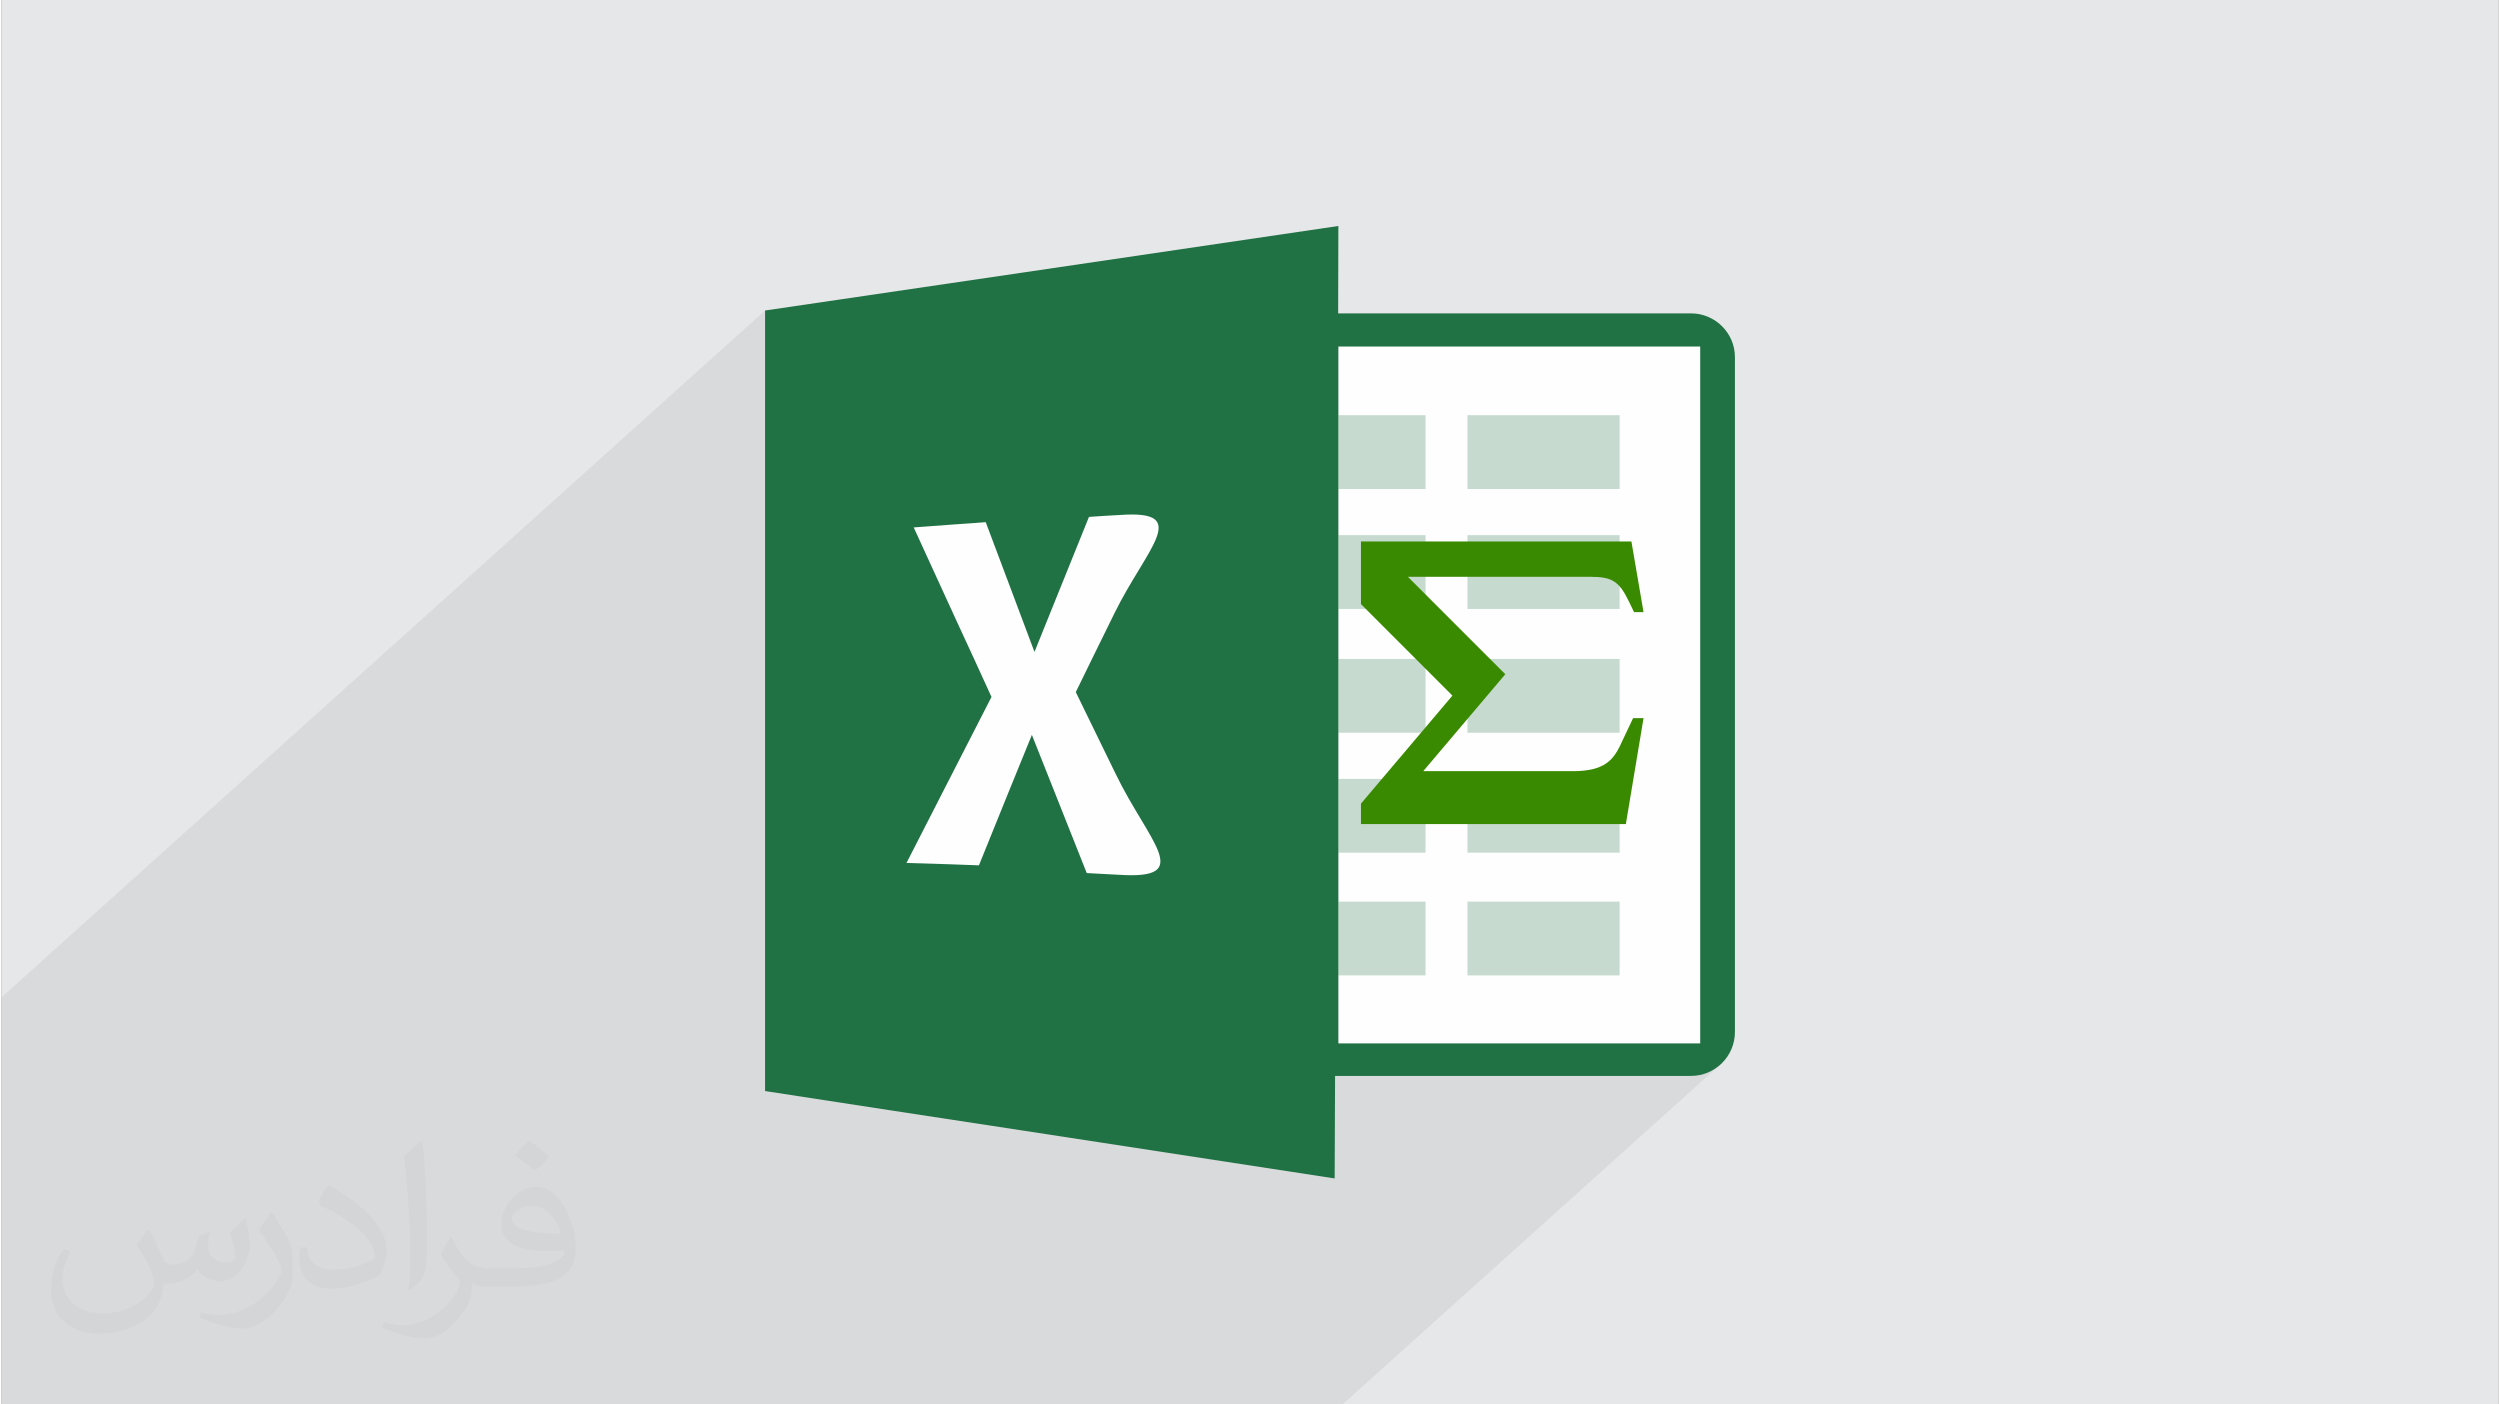 <?xml version="1.0" encoding="UTF-8"?>
<!DOCTYPE svg PUBLIC "-//W3C//DTD SVG 1.0//EN" "http://www.w3.org/TR/2001/REC-SVG-20010904/DTD/svg10.dtd">
<!-- Creator: CorelDRAW 2017 -->
<svg xmlns="http://www.w3.org/2000/svg" xml:space="preserve" width="356px" height="200px" version="1.0" shape-rendering="geometricPrecision" text-rendering="geometricPrecision" image-rendering="optimizeQuality" fill-rule="evenodd" clip-rule="evenodd"
viewBox="0 0 35600 20025"
 xmlns:xlink="http://www.w3.org/1999/xlink">
 <rect x="0" y="0" width="35600" height="20025" fill="#808080" stroke="none"/>
 <g id="Layer_x0020_1">
  <g id="_1371997941504">
   <path fill="#E6E7E8" d="M0 0l35600 0 0 20025 -35600 0 0 -20025z"/>
   <path fill="#373435" fill-opacity="0.031" d="M2102 17538c67,103 111,202 155,311 31,64 48,183 198,183 44,0 107,-14 163,-45 63,-33 111,-82 135,-159l61 -201 145 -72 10 10c-19,76 -24,148 -24,206 0,169 145,233 262,233 68,0 128,-33 128,-95 0,-81 -34,-216 -78,-338 68,-68 136,-136 214,-191l12 6c34,144 53,286 53,381 0,92 -41,195 -75,263 -70,132 -194,237 -344,237 -114,0 -240,-57 -327,-163l-5 0c-83,101 -209,194 -412,194l-63 0c-10,134 -39,229 -82,313 -122,237 -480,404 -817,404 -470,0 -705,-272 -705,-632 0,-223 72,-431 184,-577l92 37c-70,134 -116,261 -116,385 0,338 274,499 591,499 293,0 657,-188 722,-404 -24,-237 -114,-348 -250,-565 42,-72 95,-144 160,-220l13 0 0 0zm5414 -1273c99,62 196,136 290,221 -53,74 -118,142 -201,201 -94,-76 -189,-142 -286,-212 66,-74 131,-146 197,-210zm51 925c-160,0 -291,105 -291,183 0,167 320,219 702,217 -48,-196 -215,-400 -411,-400zm-359 894c208,0 390,-6 528,-41 155,-39 286,-118 286,-171 0,-15 0,-31 -5,-46 -87,9 -186,9 -274,9 -281,0 -496,-64 -581,-223 -22,-43 -36,-93 -36,-148 0,-153 65,-303 181,-406 97,-84 204,-138 313,-138 196,0 354,159 463,408 60,136 101,292 101,490 0,132 -36,243 -118,326 -153,148 -434,204 -865,204l-197 0 0 0 -51 0c-106,0 -184,-19 -244,-66l-10 0c2,24 5,49 5,72 0,97 -32,220 -97,319 -192,286 -400,410 -579,410 -182,0 -405,-70 -606,-161l36 -70c66,27 155,45 279,45 325,0 751,-313 804,-617 -12,-25 -33,-58 -65,-93 -94,-113 -155,-208 -211,-307 49,-95 92,-171 134,-239l16 -2c139,282 265,445 546,445l43 0 0 0 204 0 0 0zm-1406 299c24,-130 26,-276 26,-412l0 -202c0,-377 -48,-925 -87,-1281 68,-75 163,-161 238,-219l21 6c51,449 64,971 64,1450 0,126 -5,250 -17,340 -8,114 -73,200 -214,332l-31 -14 0 0zm-1447 -596c7,177 94,317 397,317 189,0 349,-49 526,-133 31,-15 48,-33 48,-50 0,-111 -84,-257 -228,-391 -138,-126 -322,-237 -494,-311 -58,-25 -77,-52 -77,-76 0,-52 68,-159 123,-235l20 -2c196,103 416,255 579,426 148,157 240,315 240,488 0,128 -39,250 -102,361 -216,109 -446,191 -674,191 -276,0 -465,-129 -465,-434 0,-33 0,-85 12,-151l95 0 0 0zm-500 -502l172 278c63,103 121,214 121,391l0 227c0,183 -117,379 -306,572 -147,132 -278,188 -399,188 -180,0 -386,-56 -623,-159l26 -70c76,21 163,37 270,37 341,-2 690,-251 850,-556 19,-35 27,-68 27,-91 0,-35 -20,-74 -34,-109 -87,-165 -184,-315 -291,-453 56,-88 111,-173 172,-257l15 2 0 0z"/>
   <path fill="#373435" fill-opacity="0.078" d="M24360 15024l-351 316 82 0 125 -12 116 -37 106 -58 92 -77 -5412 4869 -235 0 -82 0 -304 0 -2228 0 -844 0 -326 0 -776 0 -364 0 -154 0 -304 0 -164 0 -183 0 -224 0 -208 0 -190 0 -109 0 -40 0 -18 0 -107 0 -702 0 -302 0 -165 0 -105 0 -132 0 -392 0 -147 0 -82 0 -30 0 -335 0 -211 0 -96 0 -268 0 -148 0 -59 0 -524 0 -147 0 -421 0 -299 0 -150 0 -137 0 -16 0 -147 0 -122 0 -72 0 -117 0 -482 0 -532 0 -126 0 -89 0 -270 0 -43 0 -110 0 -59 0 -284 0 -388 0 -230 0 -242 0 -566 0 -131 0 0 0 -481 0 -100 0 -508 0 -98 0 -758 0 -228 0 -1207 0 0 -224 0 -582 0 -3740 0 -1260 10886 -9792 0 0 0 175 0 175 0 175 0 174 0 175 0 175 0 175 0 36 1014 -913 12460 0 0 10250z"/>
   <g>
    <rect fill="#FEFEFE" x="11900" y="4774" width="12460" height="10250"/>
    <path fill="#207245" d="M10886 4427c1152,-169 2376,-351 3682,-542 1393,-206 2889,-425 4492,-663l-3 1246 5031 0c344,0 626,281 626,623l0 9623c0,345 -282,626 -623,626l-5078 0 -6 1462c-1594,-244 -3078,-472 -4461,-685 -1296,-197 -2517,-385 -3660,-561 0,-1844 0,-3694 0,-5547 0,-1857 0,-3716 0,-5582l0 0zm2119 3093c223,-16 420,-31 595,-44 160,-9 304,-22 432,-31 135,357 260,692 379,1008l316 842 345 -855c134,-335 278,-688 432,-1070 134,-10 285,-19 451,-28 1020,-71 370,473 -85,1396 -200,404 -382,779 -554,1130 175,357 363,745 566,1161 474,981 1138,1513 57,1444 -172,-10 -326,-16 -467,-25 -150,-379 -291,-736 -425,-1071 -126,-316 -245,-617 -357,-899 -107,257 -216,536 -338,830 -129,319 -267,661 -417,1030 -131,-6 -275,-9 -435,-16 -178,-6 -376,-12 -598,-18 254,-495 482,-943 689,-1346 191,-370 363,-711 523,-1021 -154,-335 -316,-695 -495,-1077 -188,-413 -394,-858 -614,-1340l0 0zm6055 7357l5159 0 0 -9936 -5159 0c0,4143 0,5757 0,9936z"/>
    <path fill="#207245" fill-opacity="0.251" d="M19060 13907l0 -1052 1243 0 0 1052 -1243 0zm0 -1750l0 -1052 1243 0 0 1052 -1243 0zm0 -1710l0 -1052 1243 0 0 1052 -1243 0zm0 -1765l0 -1052 1243 0 0 1052 -1243 0zm0 -1710l0 -1052 0 0 1243 0 0 1052 -1243 0zm1841 -1052l2169 0 0 1052 -2169 0 0 -1052zm0 6935l2169 0 0 1052 -2169 0 0 -1052zm0 -1750l2169 0 0 1052 -2169 0 0 -1052zm0 -1710l2169 0 0 1052 -2169 0 0 -1052zm0 -1765l2169 0 0 1052 -2169 0 0 -1052z"/>
    <path fill="#3A8A00" d="M23086 10611l176 -372 149 0 -252 1510 -3777 0 0 -291 1304 -1540 -1304 -1305 0 -893 3856 0 173 1008 -135 0 -74 -153c-139,-289 -243,-351 -546,-351l-2605 0 1389 1389 -1170 1382 2134 0c456,0 577,-164 683,-384l0 0 -1 0z"/>
   </g>
  </g>
 </g>
</svg>
